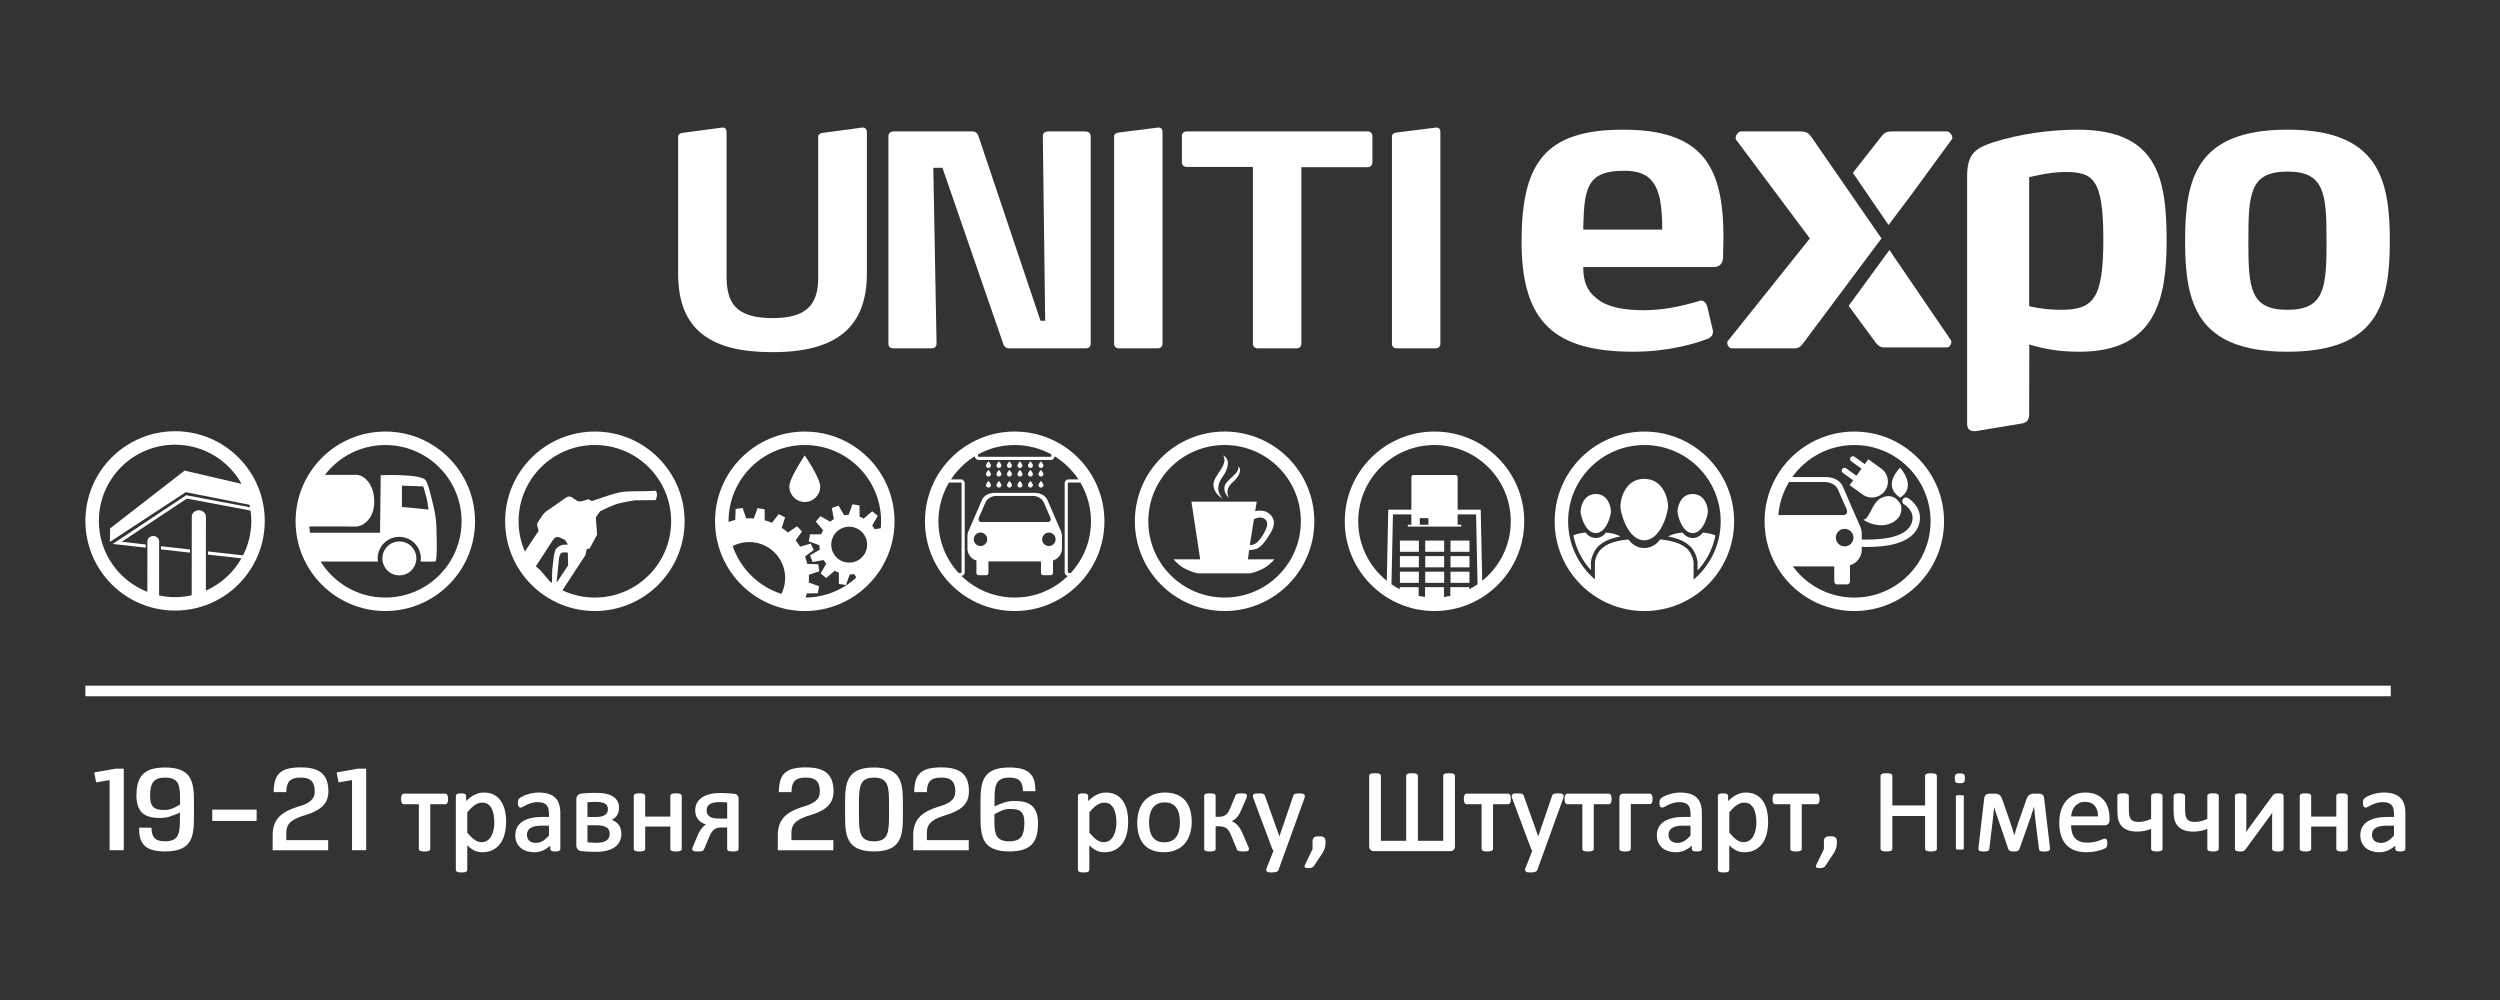 <?xml version="1.0" encoding="UTF-8"?>
<svg id="Logo_Kompakt" xmlns="http://www.w3.org/2000/svg" version="1.1" viewBox="0 0 354.331 141.732">
  <rect x="0" y="0" width="354.331" height="141.732" fill="#333333" stroke="none"/>
  <!-- Generator: Adobe Illustrator 30.0.0, SVG Export Plug-In . SVG Version: 2.1.1 Build 123)  -->
  <defs>
    <style>
      .st0 {
        fill: #fff;
      }
    </style>
  </defs>
  <rect class="st0" x="12.104" y="97.182" width="326.745" height="1.5"/>
  <g id="Alternative_Kraftstoffe">
    <g>
      <path class="st0" d="M269.473,71.883l-.027-.269c-1.072-2.13-2.881-.989-2.881-.989-1.321.715-1.521,2.872-2.457,3.037.768.608,3.317,1.504,4.9-.217.382-.415.52-1.0.465-1.561Z"/>
      <path class="st0" d="M269.325,70.526c2.446-1.571-.018-4.237-.018-4.237,0,0-2.67,2.514.018,4.237h0Z"/>
      <path class="st0" d="M263.994,70.087l-1.838-1.321.496-.69-1.46-1.05c-.179-.128-.22-.378-.091-.557s.379-.219.557-.091l1.46,1.05.719-1-1.46-1.05c-.179-.128-.22-.378-.091-.557s.379-.219.557-.091l1.46,1.05.495-.689,1.838,1.321c1.015.73,1.246,2.144.517,3.159-.73,1.015-2.145,1.246-3.16.516Z"/>
    </g>
    <path class="st0" d="M262.818,61.167c-7.025,0-12.72,5.694-12.72,12.719,0,7.025,5.695,12.719,12.72,12.719,7.021,0,12.716-5.693,12.716-12.719,0-7.025-5.695-12.719-12.716-12.719ZM261.764,72.708c-.099.18-.279.294-.491.294h-9.222c.139-1.706.675-3.295,1.513-4.685h4.742s1.691-.204,2.262,1.198c.573,1.401,1.147,2.607,1.147,2.607,0,0,.148.405.05.585ZM262.692,76.199c0,.686-.558,1.242-1.247,1.242-.69,0-1.249-.556-1.249-1.242,0-.687.559-1.245,1.249-1.245.689,0,1.247.557,1.247,1.245ZM262.818,84.698c-3.579,0-6.741-1.745-8.709-4.422h5.866v2.136c0,.23.188.417.418.417h1.392c.23,0,.416-.186.416-.417v-2.297c.276-.086.545-.208.772-.388.868-.692.898-1.645.898-1.645v-.562c.181.002.357.005.567.005,2.459,0,6.637-.264,7.548-3.199.59-1.898-.777-3.281-1.582-3.747-.251-.145-.57-.061-.716.188-.146.248-.063.569.187.715.066.039,1.596.963,1.108,2.534-.762,2.454-5.036,2.484-7.111,2.457v-.871s0-.491-.175-.865c-.173-.376-2.432-5.595-2.432-5.595,0,0-.375-1.528-2.546-1.528h-4.697c1.961-2.744,5.165-4.54,8.797-4.54,5.969,0,10.807,4.841,10.807,10.81,0,5.972-4.838,10.811-10.807,10.811Z"/>
  </g>
  <path id="Dienstleistungen" class="st0" d="M239.91,75.559h.003c1.486,0,2.149-2.489,2.149-3.055,0-.563-.352-2.466-2.135-2.488v-.001h-.03v.001c-1.784.021-2.135,1.925-2.135,2.488,0,.566.662,3.055,2.149,3.055ZM226.17,75.557h.003c1.486,0,2.149-2.489,2.149-3.055,0-.562-.352-2.465-2.135-2.488v-.001h-.03l-.001.001c-1.783.022-2.134,1.926-2.134,2.488,0,.566.662,3.055,2.149,3.055ZM242.437,75.658c-.502-.131-1.104-.175-1.104-.175,0,0-.46.771-1.42.771-.96,0-1.425-.771-1.425-.771,0,0-.601.044-1.103.175-.353.092-.667.208-.954.382.234.04.482.09.72.152.985.257,1.666.59,2.274,1.112.755.649,1.172,1.861,1.172,2.45v1.112c1.263-1.364,2.162-3.069,2.539-4.965-.217-.101-.447-.178-.7-.243ZM227.594,75.481s-.46.771-1.42.771c-.96,0-1.424-.771-1.424-.771,0,0-.602.044-1.104.175-.235.061-.452.133-.655.225.369,1.879,1.253,3.57,2.495,4.929v-1.056c0-.589.417-1.802,1.173-2.45.608-.522,1.287-.855,2.273-1.112.238-.062.487-.112.723-.153-.289-.174-.602-.29-.956-.383-.502-.131-1.103-.175-1.103-.175ZM233.065,67.867l-.001-.001h-.047v.001c-2.803.035-3.355,3.026-3.355,3.91,0,.889,1.041,4.799,3.377,4.799h.004c2.337,0,3.378-3.911,3.378-4.799,0-.884-.554-3.875-3.356-3.91ZM233.067,61.166c-7.025,0-12.72,5.696-12.72,12.72,0,7.027,5.695,12.72,12.72,12.72,7.022,0,12.717-5.693,12.717-12.72,0-7.023-5.694-12.72-12.717-12.72ZM240.037,82.148v-2.394c0-.48-.378-1.51-.977-2.025-.599-.515-1.262-.789-2.049-.995-.788-.206-1.734-.274-1.734-.274,0,0-.724,1.211-2.232,1.211-1.508,0-2.238-1.211-2.238-1.211,0,0-.945.068-1.734.274-.788.206-1.451.48-2.05.995-.599.515-.977,1.545-.977,2.025v2.353c-2.32-1.983-3.792-4.929-3.792-8.221,0-5.969,4.839-10.81,10.813-10.81,5.97,0,10.809,4.841,10.809,10.81,0,3.314-1.492,6.279-3.839,8.262Z"/>
  <path id="Payment" class="st0" d="M202.001,78.212h2.683v-1.592h-2.683v1.592ZM205.586,78.212h2.683v-1.592h-2.683v1.592ZM198.415,78.212h2.685v-1.592h-2.685v1.592ZM202.001,80.411h2.683v-1.59h-2.683v1.59ZM205.586,80.411h2.683v-1.59h-2.683v1.59ZM198.415,80.411h2.685v-1.59h-2.685v1.59ZM202.001,82.61h2.683v-1.589h-2.683v1.589ZM205.586,82.61h2.683v-1.589h-2.683v1.589ZM198.415,82.61h2.685v-1.589h-2.685v1.589ZM203.315,61.165c-7.024,0-12.719,5.696-12.719,12.72,0,7.022,5.694,12.719,12.719,12.719,7.023,0,12.718-5.697,12.718-12.719,0-7.024-5.694-12.72-12.718-12.72ZM208.242,83.507v-.287h-2.684v1.24c-.296.062-.597.115-.902.153v-1.393h-2.683v1.393c-.305-.038-.605-.091-.902-.153v-1.24h-2.683v.287c-.407-.208-.798-.44-1.171-.695l.207-9.903h2.613v1.462h-.505v.269h7.566v-.269h-.504v-1.462h2.614l.206,9.903c-.374.254-.765.487-1.171.695ZM201.229,74.371v-.874c0-.032.027-.058.06-.058h1.104c.034,0,.059.026.059.058v.874h-1.223ZM210.077,82.318l-.211-10.083h-3.272v-4.593c0-.176-.144-.318-.319-.318h-5.919c-.176,0-.319.142-.319.318v4.593h-3.273l-.21,10.083c-2.469-1.981-4.05-5.02-4.05-8.432,0-5.971,4.84-10.812,10.811-10.812,5.97,0,10.81,4.84,10.81,10.812,0,3.412-1.582,6.452-4.048,8.432Z"/>
  <path id="Convenience" class="st0" d="M173.567,61.164c-7.025,0-12.72,5.694-12.72,12.719,0,7.025,5.695,12.719,12.72,12.719,7.021,0,12.716-5.693,12.716-12.719,0-7.025-5.695-12.719-12.716-12.719ZM173.567,84.694c-5.974,0-10.812-4.839-10.812-10.811,0-5.969,4.839-10.81,10.812-10.81,5.969,0,10.807,4.841,10.807,10.81,0,5.972-4.838,10.811-10.807,10.811ZM177.038,77.98s.745-.066,1.084-.205c.438-.183.988-.622,1.955-2.237.96-1.614.275-2.442-.398-2.887-.676-.454-1.786-.209-1.786-.209l.229-1.338h-9.26l1.243,8.176h-3.764s.555.713,1.415,1.216c.86.497,1.925.761,1.925.761h7.591s1.065-.265,1.928-.761c.857-.503,1.415-1.216,1.415-1.216h-3.739l.162-1.301ZM177.726,73.582s.482-.279.99-.223c.51.057,1.219.48.736,1.583-.482,1.104-1.131,1.871-1.499,2.096-.368.227-.812.216-.812.216l.586-3.672ZM173.288,70.664s-1.369-1.226-.037-3.039c.898-1.229,1.136-2.57.107-3.079.835,1.371-1.373,2.805-1.373,4.125,0,1.321,1.304,1.993,1.304,1.993ZM173.565,68.914c-.226.98.645,1.672.645,1.672,0,0-.803-1.107.52-2.255.892-.779,1.329-1.743.791-2.228.178,1.076-1.726,1.832-1.956,2.811Z"/>
  <path id="Carwash" class="st0" d="M140.094,66.327c.194,0,.352-.158.352-.352,0-.195-.352-.603-.352-.603,0,0-.353.407-.353.603,0,.194.159.352.353.352ZM141.581,66.327c.194,0,.352-.158.352-.352,0-.195-.352-.603-.352-.603,0,0-.353.407-.353.603,0,.194.158.352.353.352ZM143.07,66.327c.194,0,.352-.158.352-.352,0-.195-.352-.603-.352-.603,0,0-.352.407-.352.603,0,.194.157.352.352.352ZM144.557,66.327c.195,0,.353-.158.353-.352,0-.195-.353-.603-.353-.603,0,0-.352.407-.352.603,0,.194.157.352.352.352ZM146.045,66.327c.195,0,.353-.158.353-.352,0-.195-.353-.603-.353-.603,0,0-.352.407-.352.603,0,.194.158.352.352.352ZM147.533,66.327c.195,0,.353-.158.353-.352,0-.195-.353-.603-.353-.603,0,0-.352.407-.352.603,0,.194.158.352.352.352ZM140.094,67.543c.194,0,.352-.158.352-.352,0-.194-.352-.602-.352-.602,0,0-.353.407-.353.602,0,.195.159.352.353.352ZM141.581,67.543c.194,0,.352-.158.352-.352,0-.194-.352-.602-.352-.602,0,0-.353.407-.353.602,0,.195.158.352.353.352ZM143.07,67.543c.194,0,.352-.158.352-.352,0-.194-.352-.602-.352-.602,0,0-.352.407-.352.602,0,.195.157.352.352.352ZM144.557,67.543c.195,0,.353-.158.353-.352,0-.194-.353-.602-.353-.602,0,0-.352.407-.352.602,0,.195.157.352.352.352ZM146.045,67.543c.195,0,.353-.158.353-.352,0-.194-.353-.602-.353-.602,0,0-.352.407-.352.602,0,.195.158.352.352.352ZM147.533,67.543c.195,0,.353-.158.353-.352,0-.194-.353-.602-.353-.602,0,0-.352.407-.352.602,0,.195.158.352.352.352ZM140.094,69.105c.194,0,.352-.158.352-.352,0-.195-.352-.601-.352-.601,0,0-.353.406-.353.601,0,.194.159.352.353.352ZM141.581,69.105c.194,0,.352-.158.352-.352,0-.195-.352-.601-.352-.601,0,0-.353.406-.353.601,0,.194.158.352.353.352ZM143.07,69.105c.194,0,.352-.158.352-.352,0-.195-.352-.601-.352-.601,0,0-.352.406-.352.601,0,.194.157.352.352.352ZM144.557,69.105c.195,0,.353-.158.353-.352,0-.195-.353-.601-.353-.601,0,0-.352.406-.352.601,0,.194.157.352.352.352ZM146.045,69.105c.195,0,.353-.158.353-.352,0-.195-.353-.601-.353-.601,0,0-.352.406-.352.601,0,.194.158.352.352.352ZM147.533,69.105c.195,0,.353-.158.353-.352,0-.195-.353-.601-.353-.601,0,0-.352.406-.352.601,0,.194.158.352.352.352ZM148.521,71.025s-.287-1.172-1.945-1.172h-5.525c-1.657,0-1.945,1.172-1.945,1.172,0,0-1.726,4.004-1.858,4.292-.134.287-.132.664-.132.664v1.902s.021.731.684,1.262c.174.138.38.232.59.297v1.762c0,.177.143.32.32.32h1.063c.176,0,.318-.143.318-.32v-1.639h7.447v1.639c0,.177.144.32.32.32h1.064c.176,0,.318-.143.318-.32v-1.762c.21-.066.416-.159.59-.297.663-.531.686-1.262.686-1.262v-1.902s0-.376-.134-.664c-.132-.288-1.858-4.292-1.858-4.292ZM138.968,77.39c-.526,0-.953-.426-.953-.953,0-.527.427-.955.953-.955.527,0,.954.427.954.955,0,.526-.427.953-.954.953ZM143.81,73.985h-4.718c-.164,0-.3-.088-.375-.226-.075-.138.036-.449.036-.449,0,0,.438-.925.875-2.0.437-1.076,1.612-1.024,1.612-1.024h5.135s1.175-.051,1.611,1.024c.438,1.075.876,2.0.876,2,0,0,.113.311.038.449-.075.138-.213.226-.376.226h-4.717ZM148.66,77.39c-.527,0-.954-.426-.954-.953,0-.527.427-.955.954-.955.526,0,.953.427.953.955,0,.526-.426.953-.953.953ZM143.815,61.164c-7.025,0-12.72,5.694-12.72,12.719s5.694,12.719,12.72,12.719c7.022,0,12.717-5.694,12.717-12.719s-5.694-12.719-12.717-12.719ZM138.612,64.405c1.544-.848,3.316-1.332,5.203-1.332,1.886,0,3.658.484,5.201,1.334v.245c0,.053-.043.095-.094.095h-10.217c-.051,0-.093-.043-.093-.095v-.247ZM136.283,81.106c0,.052-.043.095-.095.095h-.329c-1.772-1.926-2.855-4.496-2.855-7.318,0-2.005.547-3.88,1.498-5.489h1.687c.052,0,.095.043.095.095v12.616ZM143.815,84.692c-2.928,0-5.581-1.164-7.529-3.052.254-.048.446-.269.446-.534v-12.616c0-.3-.245-.543-.544-.543h-1.406c.873-1.327,2.029-2.449,3.383-3.281.006.294.247.531.541.531h10.217c.295,0,.535-.237.542-.53,1.354.831,2.511,1.953,3.383,3.28h-1.406c-.299,0-.542.243-.542.543v12.616c0,.265.191.486.443.534-1.946,1.888-4.6,3.052-7.525,3.052ZM151.77,81.201h-.33c-.052,0-.095-.043-.095-.095v-12.616c0-.053.043-.095.095-.095h1.688c.949,1.609,1.498,3.484,1.498,5.489,0,2.822-1.085,5.392-2.855,7.318Z"/>
  <path id="Schmierstoffe" class="st0" d="M111.873,68.959c0,1.21.98,2.19,2.189,2.19,1.21,0,2.193-.98,2.193-2.19,0-1.209-2.193-4.407-2.193-4.407,0,0-2.189,3.199-2.189,4.407ZM114.063,61.166c-7.024,0-12.719,5.692-12.719,12.718,0,.359.02.716.048,1.068v.002c.014.158.03.32.05.477.001.005.001.013.001.018.06.479.145.949.254,1.41,0,.002.001.004.001.004.035.147.074.295.114.439.004.018.01.037.016.052,1.135,4.01,4.186,7.213,8.104,8.558.02.009.041.015.064.021.435.148.878.271,1.331.371.001.001.004.001.008.001.139.031.281.058.423.085.032.004.064.01.095.016.719.126,1.456.198,2.21.198.17,0,.341-.006.509-.014.139-.006.279-.015.418-.024h.003c3.898-.281,7.307-2.32,9.443-5.327.002,0,.004-.003.004-.003.098-.137.193-.276.284-.418.008-.011.015-.023.021-.034.091-.139.177-.278.263-.42,1.125-1.898,1.776-4.114,1.776-6.48,0-7.026-5.697-12.718-12.72-12.718ZM111.208,82.766c-.086.503-.245.975-.461,1.409-3.233-1.043-5.801-3.566-6.905-6.771.95-.498,2.067-.7,3.208-.506,2.77.473,4.629,3.1,4.159,5.868ZM122.865,77.623c-.234,1.385-1.55,2.317-2.935,2.081-1.385-.234-2.316-1.55-2.08-2.935.235-1.385,1.551-2.315,2.935-2.081,1.385.236,2.317,1.55,2.08,2.935ZM124.827,74.863l-.848.155c-.109-.182-.231-.354-.366-.519l.788-1.385-.781-.646-1.214,1.032c-.183-.104-.376-.194-.575-.267l-.01-1.593-1.001-.169-.537,1.499c-.215.003-.424.025-.632.06l-.803-1.375-.954.352.287,1.568c-.183.108-.355.232-.518.365l-1.383-.787-.649.78,1.031,1.216c-.102.185-.192.376-.266.575l-1.594.011-.169.999,1.499.537c.004.214.026.424.061.633l-1.376.803.352.953,1.568-.287c.11.183.232.355.367.52l-.787,1.385.78.646,1.214-1.031c.185.102.377.193.577.267l.009,1.591,1.0.172.537-1.5c.214-.004.424-.025.632-.06l.293.5c-1.896,1.733-4.412,2.799-7.176,2.829.068-.195.131-.394.186-.598l1.553-.007.17-1.001-1.462-.524c.028-.37.031-.737.013-1.099l1.473-.487-.145-1.006-1.551-.045c-.087-.358-.196-.709-.328-1.05l1.249-.92-.449-.91-1.492.438c-.192-.313-.405-.613-.634-.897l.905-1.264-.709-.726-1.283.875c-.278-.237-.571-.457-.882-.658l.472-1.479-.899-.47-.95,1.227c-.334-.136-.684-.256-1.041-.35l-.008-1.553-1.001-.172-.522,1.463c-.371-.028-.738-.033-1.1-.013l-.489-1.475-1.002.146-.047,1.551c-.324.078-.639.177-.95.292,0-.031-.003-.064-.003-.096,0-5.97,4.84-10.811,10.811-10.811,5.971,0,10.811,4.841,10.811,10.811,0,.329-.018.657-.047.979Z"/>
  <path id="Mineraloelunternehmen" class="st0" d="M84.312,61.164c-7.024,0-12.718,5.694-12.718,12.719,0,2.223.571,4.313,1.574,6.132h.001c.101.183.207.364.317.544.004.006.008.01.012.019.108.172.22.345.336.511.002.003.003.006.005.008.238.344.492.678.762.997h0c2.334,2.755,5.817,4.507,9.711,4.507,7.023,0,12.719-5.693,12.719-12.719,0-7.025-5.696-12.719-12.719-12.719ZM78.895,82.45l.334-3.306s.064-.576.33-.757c.265-.183.923-.054.923-.054l.038,1.805-1.565,2.351-.061-.039ZM79.834,77.215c-.293.019-.746.221-1.036.598-.29.378-.35,1.661-.464,2.341-.114.678-.094,2.45-.094,2.45,0,0-.181-.062-.369-.275-.186-.21-.987-1.158-1.236-1.439-.248-.283-.692-.615-.692-.615,0,0,2.249-3.483,2.468-3.811.218-.331.554-.426.83-.32.277.107.851.393.851.393l.403.645s-.368.014-.66.032ZM84.312,84.694c-1.646,0-3.205-.368-4.601-1.027l3.268-4.993.177-.844.411-.083,1.059-1.965-.181-2.456.602-.862s1.187-.588,2.106-.938c.922-.349,2.847-.619,2.847-.619l2.918-.028s.19-.368.201-.715c.013-.351-.15-.609-.15-.609l-1.619.066s-1.993-.023-2.939.076c-.945.101-2.164.527-2.164.527l-2.373.8s-.16-.093-.312-.194c-.152-.101-.374-.017-.374-.017,0,0-.4.147-.746.233-.346.087-.644-.067-.644-.067,0,0-.298-.196-.731-.486-.432-.287-.821.023-.821.023,0,0-2.49,1.734-2.791,1.939-.3.202-.617.65-.617.65,0,0-.481.726-.625.942-.143.216-.067.486-.067.486l.199.7-1.956,2.942c-.571-1.317-.889-2.767-.889-4.294,0-5.969,4.84-10.81,10.811-10.81,5.97,0,10.811,4.841,10.811,10.81,0,5.972-4.841,10.811-10.811,10.811Z"/>
  <path id="Logistik" class="st0" d="M56.602,76.738c-1.327,0-2.405,1.076-2.405,2.405,0,1.328,1.078,2.405,2.405,2.405,1.329,0,2.405-1.077,2.405-2.405,0-1.329-1.076-2.405-2.405-2.405ZM54.614,61.164c-7.025,0-12.72,5.694-12.72,12.719,0,7.025,5.695,12.719,12.72,12.719,7.021,0,12.716-5.693,12.716-12.719,0-7.025-5.695-12.719-12.716-12.719ZM54.614,84.694c-3.876,0-7.264-2.043-9.169-5.107l8.126-.004c-.021-.144-.045-.289-.045-.439,0-1.684,1.374-3.054,3.062-3.054s3.062,1.371,3.062,3.054c0,.154-.023.301-.045.449.736.012,1.836.022,2.08-.012.371-.052.159-4.765.159-5.003,0-.237-.079-1.35-.239-2.064-.159-.714-.814-3.799-1.275-4.447-.676-.954-6.369-.716-6.369-.716l-.098,8.153h-9.922c-.044-.292-.083-.587-.103-.886h1.357s5.125.005,5.321.005c.735,0,2.528-.918,2.528-3.516,0-2.598-1.561-3.803-2.483-3.803h-4.513c1.976-2.568,5.072-4.23,8.565-4.23,5.969,0,10.807,4.841,10.807,10.81,0,5.972-4.838,10.811-10.807,10.811ZM56.967,71.85v-3.017l3.019.106s.263.774.447,1.535c.194.803.296,1.747.296,1.747l-3.762-.371Z"/>
  <path id="Tanktechnik" class="st0" d="M22.815,77.865l4.119.462.001-.451-4.12-.463v.452ZM24.816,61.118c-7.02,0-12.712,5.691-12.712,12.711,0,7.021,5.693,12.71,12.712,12.71,7.018,0,12.708-5.689,12.708-12.71,0-7.02-5.691-12.711-12.708-12.711ZM34.224,79.137c-1.141,2.016-2.912,3.628-5.044,4.572l.008-10.43v-.096l-.005-.002c-.041-.479-.47-.859-.998-.861-.558,0-1.009.417-1.009.931,0,.022.005.044.007.067l-.013,11.052c-.758.169-1.543.265-2.352.265-.778,0-1.536-.086-2.268-.243l.003-7.703c-.034-.401-.388-.72-.827-.72-.462-.002-.836.347-.836.781,0,.009-.002,3.423-.005,7.136-4.021-1.574-6.873-5.479-6.873-10.057,0-5.963,4.836-10.802,10.805-10.802,4.057,0,7.58,2.244,9.424,5.553l-8.07-1.883-10.559,8.185-.044,1.931,10.762-7.059,9.026,1.786c.026.119.059.235.081.355l-8.958-1.689-.09-.017-10.415,6.908,4.668.522c0-.171 0-.318 0-.452l-3.391-.379,9.235-6.125,9.023,1.701c.065.481.111.967.111,1.466,0,1.759-.426,3.415-1.172,4.882l-4.97-.556v.451l4.748.531Z"/>
  <g id="UNITI">
    <path class="st0" d="M109.47,49.912c-8.655,0-13.357-3.079-13.357-11.11v-19.39c0-.375.249-.542.624-.583l5.617-.749h.083c.375,0,.541.291.541.583v20.473c0,3.744,1.249,5.95,6.533,5.95,4.826,0,6.449-1.914,6.449-5.7v-19.973c0-.375.291-.542.665-.583l5.576-.749h.125c.333,0,.541.291.541.583v20.056c0,7.656-4.286,11.193-13.399,11.193Z"/>
    <path class="st0" d="M153.878,49.371h-10.902c-.375,0-.707-.292-.791-.665l-8.613-24.925h-1.29l.458,24.965c0,.375-.291.625-.666.625h-5.492c-.374,0-.666-.25-.666-.625v-29.501c0-.332.334-.624.708-.624h11.193c.416,0,.707.249.832.582l8.821,26.257h.666l-.334-26.132c0-.582.416-.706.916-.706h4.91c.541,0,.957.124.957.748v29.376c0,.375-.291.625-.707.625Z"/>
    <path class="st0" d="M164.102,49.371h-5.534c-.375,0-.666-.25-.666-.625v-29.376c0-.333.249-.541.624-.582l5.618-.708h.083c.374,0,.541.291.541.583v30.084c0,.375-.292.625-.666.625Z"/>
    <path class="st0" d="M193.849,23.698h-9.404v25.048c0,.375-.291.625-.666.625h-5.534c-.375,0-.666-.25-.666-.625v-25.09h-9.404c-.375,0-.665-.251-.665-.624v-3.788c0-.332.291-.624.665-.624h25.673c.374,0,.666.291.666.624v3.788c0,.373-.292.665-.666.665Z"/>
    <path class="st0" d="M203.483,49.371h-5.535c-.374,0-.665-.25-.665-.625v-29.376c0-.333.249-.541.624-.582l5.618-.708h.083c.375,0,.541.291.541.583v30.084c0,.375-.291.625-.665.625Z"/>
  </g>
  <g id="expo">
    <path id="o" class="st0" d="M324.207,49.851c-12.909,0-14.508-6.911-14.508-15.707,0-8.854,1.6-15.766,14.508-15.766,12.852,0,14.508,6.912,14.508,15.766,0,8.796-1.657,15.707-14.508,15.707ZM324.207,24.319c-5.313,0-5.541,3.084-5.541,9.825,0,6.682.228,9.767,5.541,9.767,5.256,0,5.541-3.084,5.541-9.767,0-6.741-.285-9.825-5.541-9.825Z"/>
    <path id="p" class="st0" d="M294.741,49.851c-3.027,0-5.012-.4-7.125-1.028l-.016,9.824c0,.799-.285,1.257-1.027,1.371l-6.512,1.085h-.285c-.572,0-.971-.285-.971-1.028V24.948c0-3.256,1.314-3.999,3.77-4.798,3.598-1.143,7.996-1.771,11.881-1.771,11.31,0,12.624,6.797,12.624,15.766,0,8.282-1.599,15.707-12.338,15.707ZM292.627,24.376c-2.227,0-5.027.743-5.027.743v18.278s1.999.514,4.456.514c4.626,0,6.055-1.484,6.055-9.996,0-8.739-1.542-9.539-5.484-9.539Z"/>
    <g id="x">
      <path class="st0" d="M266.665,33.791l-9.954-14.408c-.523-.762-1.046-.762-2.026-.762h-7.908c-.326,0-.784.469-.784.937,0,.117.065.293.195.41l10.326,13.822-11.569,14.468c-.131.058-.131.234-.131.351,0,.352.262.762.654.762h8.954c.457,0,.849-.293,1.046-.586l11.195-14.994Z"/>
      <path class="st0" d="M267.672,31.891l3.186-4.24,5.845-7.997c.003-.032.016-.06.016-.095,0-.468-.46-.937-.785-.937h-7.335c-1.046,0-1.412-.001-2.026.82l-3.963,5.058,5.062,7.391h0Z"/>
      <path class="st0" d="M276.526,48.247c-.019-.048-.04-.097-.09-.12l-.086-.137-8.558-12.555-5.781,7.91,3.905,5.308c.261.294.587.586,1.044.586h8.953c.392,0,.654-.41.654-.762,0-.058-.001-.129-.017-.194l-.024-.037h0Z"/>
    </g>
    <path id="e" class="st0" d="M244.215,36.371c0,.743-.285,1.485-1.37,1.485h-18.45c0,2.398.8,3.77,2.456,4.855,1.428.857,3.37,1.256,6.168,1.256,3.485,0,6.397-.914,7.884-1.314.056-.057.114-.057.17-.057.4,0,.742.285.914.914l.742,3.142c.057.171.057.286.057.343,0,.514-.286.799-.629.971-1.828.743-5.768,1.885-10.624,1.885-11.137,0-15.878-4.113-15.878-15.593,0-11.138,3.313-15.88,14.394-15.88,5.654,0,9.196,1.314,11.366,3.885,2.114,2.57,2.856,6.34,2.856,11.366,0,.686-.058,1.942-.058,2.742ZM235.59,32.201c0-1.542-.114-2.799-.342-4.055-.685-2.97-2.228-3.941-5.084-3.941-3.599,0-4.913,1.142-5.427,3.713-.285,1.428-.285,2.913-.342,4.627h11.195v-.343Z"/>
  </g>
  <path class="st0" d="M15.537,120.504v-9.949l-1.911.337-.269-1.417,2.997-.528h1.189v11.557h-2.006Z"/>
  <path class="st0" d="M25.502,115.159c-.905.431-1.799.774-2.709.774-1.745,0-3.46-.323-3.46-3.229.045-2.288.689-3.926,4.07-3.926,3.9,0,4.088,2.179,4.088,5.023,0,.303-.002.613-.002.929s.002.626.002.929c0,2.843-.188,5.017-4.088,5.017-3.016,0-3.696-1.237-3.696-3.365h1.761c.035,1.247.424,1.931,1.927,1.931,2.084,0,2.107-1.329,2.108-3.325v-.759ZM21.271,112.751c0,1.784.707,2.049,2.112,2.049.752,0,1.414-.345,2.142-.765.001-.47.002-.835-.008-1.335-.044-1.525-.294-2.488-2.123-2.488-1.828,0-2.08,1.017-2.123,2.539Z"/>
  <path class="st0" d="M30.086,116.355v-1.607h6.284v1.607h-6.284Z"/>
  <path class="st0" d="M38.787,112.275c.025-2.348.762-3.508,3.756-3.508,3.056-.045,4,1.265,4,3.406,0,1.905-1.315,2.756-3.279,3.359-1.605.482-2.687,1.028-2.687,2.449v1.095h5.938v1.43h-7.871v-2.172c0-2.489,1.627-3.346,3.437-3.955,1.684-.465,2.526-1.01,2.526-2.208,0-1.278-.507-1.966-1.988-1.966-1.575,0-2.018.667-2.041,2.069h-1.792Z"/>
  <path class="st0" d="M49.894,120.504v-9.949l-1.911.337-.269-1.417,2.997-.528h1.189v11.557h-2.006Z"/>
  <path class="st0" d="M63.482,112.944c-.015-.089-.036-.165-.062-.226-.031-.076-.076-.133-.13-.17-.057-.04-.122-.061-.192-.061h-5.852c-.073,0-.137.021-.19.062-.05.037-.093.092-.125.162-.03.062-.053.136-.069.228-.015.084-.022.181-.022.287,0,.119.007.219.022.309.016.091.037.164.063.223.032.072.076.127.129.164.057.04.122.061.193.061h2.116v6.316c0,.068.017.129.048.178.033.054.087.096.166.128.063.027.143.046.244.059.093.012.207.018.348.018.146,0,.263-.006.356-.018.102-.013.181-.032.242-.06.071-.031.125-.072.159-.12.038-.052.057-.114.057-.185v-6.316h2.116c.078,0,.146-.021.199-.062.049-.037.092-.089.124-.156.031-.061.053-.136.066-.229.012-.084.018-.182.018-.3,0-.107-.008-.206-.023-.291Z"/>
  <path class="st0" d="M71.562,114.88c-.114-.497-.297-.939-.544-1.315-.251-.381-.581-.685-.978-.904-.398-.22-.885-.331-1.447-.331-.257,0-.506.031-.742.091-.234.062-.464.152-.682.269-.218.116-.438.264-.656.441-.145.118-.296.252-.452.402v-.704c0-.074-.017-.137-.048-.187-.033-.052-.086-.094-.159-.126-.062-.028-.138-.046-.222-.055-.154-.019-.432-.018-.596-0-.088.009-.166.028-.229.056-.075.033-.129.078-.159.133-.027.05-.04.109-.04.18v10.434c0,.066.015.126.046.18.034.057.09.103.168.135.063.026.143.046.244.059.093.012.207.018.348.018.146,0,.263-.006.356-.018.102-.013.181-.032.242-.06.072-.032.126-.075.162-.128.036-.054.054-.116.054-.185v-3.445c.125.114.245.219.361.313.182.148.369.272.556.371.188.098.383.171.582.218.196.046.412.07.643.07.537,0,1.022-.104,1.441-.307.421-.205.778-.5,1.062-.875.282-.372.499-.832.644-1.367.143-.529.216-1.132.216-1.792,0-.55-.057-1.078-.169-1.567ZM70.061,116.605c0,.338-.036.679-.105,1.012-.07.329-.18.63-.326.895-.143.258-.332.467-.562.621-.225.151-.501.228-.819.228-.345,0-.68-.115-.996-.342-.322-.231-.667-.566-1.025-.998v-2.883c.205-.253.4-.468.58-.638.188-.179.37-.325.541-.433.167-.107.334-.186.495-.235.16-.049.325-.074.49-.074.329,0,.605.076.822.227.222.154.4.362.532.619.136.265.233.572.288.913.058.349.086.715.086,1.088Z"/>
  <path class="st0" d="M79.254,114.012c-.11-.366-.291-.679-.537-.928-.246-.249-.57-.439-.963-.566-.388-.125-.861-.188-1.408-.188-.294,0-.589.027-.878.081-.287.053-.555.122-.797.204-.244.083-.463.175-.649.274-.193.103-.329.191-.415.273-.092.089-.151.187-.175.289-.022.091-.033.208-.033.357,0,.09.006.173.018.248.014.083.036.153.069.212.036.062.077.109.127.142.127.085.275.081.552-.084.131-.077.293-.162.496-.26.195-.093.426-.18.688-.259.255-.076.549-.115.873-.115.301,0,.555.036.756.105.195.067.355.167.476.299.121.131.211.299.266.5.058.209.087.455.087.73v.456h-.904c-.586,0-1.124.053-1.596.156-.477.105-.887.266-1.219.478-.337.215-.6.49-.781.817-.181.328-.273.717-.273,1.156,0,.375.066.716.197,1.014.132.298.319.553.556.757.235.204.524.362.857.469.329.106.701.16,1.105.16.465,0,.913-.102,1.329-.303.327-.158.633-.368.912-.625v.447c0,.129.055.204.102.244.056.048.136.082.244.103.095.019.215.027.369.027.16,0,.279-.009.367-.028.096-.021.171-.052.231-.097.053-.04.117-.115.117-.25v-5.039c0-.474-.055-.897-.163-1.256ZM76.761,117.02h1.045v1.413c-.316.347-.621.609-.906.779-.286.17-.601.256-.936.256-.408,0-.727-.104-.948-.311-.222-.207-.33-.479-.33-.834,0-.206.039-.39.115-.547.076-.153.198-.288.361-.4.169-.115.387-.204.646-.264.267-.062.586-.092.952-.092Z"/>
  <path class="st0" d="M87.623,116.815c-.226-.271-.537-.475-.929-.61.287-.135.517-.318.688-.546.24-.319.361-.708.361-1.154,0-.34-.067-.646-.2-.911-.133-.268-.342-.497-.62-.68-.272-.179-.616-.316-1.021-.408-.401-.09-.879-.136-1.422-.136-.189,0-.376.003-.56.008-.183.005-.361.013-.534.021-.172.009-.34.019-.504.03-.166.011-.321.025-.465.042-.242.025-.428.113-.551.26-.122.144-.183.347-.183.604v6.433c0,.263.063.468.189.609.125.142.316.23.57.262.156.017.314.03.474.042.158.011.318.021.48.03.162.008.329.014.502.017.172.002.35.004.533.004.59,0,1.114-.056,1.557-.166.449-.11.832-.276,1.138-.492.31-.22.546-.496.704-.82.157-.322.237-.694.237-1.104,0-.531-.149-.98-.444-1.333ZM85.765,115.494c-.278.197-.693.297-1.235.297h-1.27v-2.086c.125-.012.268-.023.431-.034.209-.014.447-.021.706-.021.334,0,.619.024.85.072.224.046.408.116.547.206.133.087.226.19.283.313.058.127.088.274.088.438,0,.358-.131.625-.4.815ZM84.497,119.451c-.098,0-.206-.003-.322-.008-.118-.005-.236-.012-.355-.021l-.347-.024c-.073-.006-.144-.013-.212-.021v-2.415h1.211c.349,0,.654.027.908.081.247.051.45.129.605.231.15.099.256.218.324.367.07.151.105.331.105.533,0,.197-.036.377-.105.535-.068.153-.179.286-.329.393-.155.112-.354.199-.592.258-.243.061-.542.092-.891.092Z"/>
  <path class="st0" d="M96.568,112.643c-.034-.048-.086-.089-.153-.122-.064-.033-.147-.054-.252-.063-.186-.018-.519-.017-.696,0-.105.009-.188.03-.251.062-.068.034-.12.075-.154.122-.038.052-.057.114-.057.185v2.913h-3.56v-2.913c0-.071-.019-.133-.057-.185-.034-.048-.086-.089-.153-.122-.064-.033-.147-.054-.252-.063-.179-.017-.511-.018-.696,0-.105.009-.188.029-.253.061-.075.035-.128.077-.162.13-.032.05-.048.11-.048.178v7.471c0,.068.016.128.048.179.034.054.088.095.166.127.063.026.143.046.244.059.19.024.521.023.704,0,.102-.013.181-.032.242-.06.071-.031.125-.072.159-.12.038-.052.057-.114.057-.185v-3.154h3.56v3.154c0,.071.019.133.057.185.035.049.088.089.159.121.061.027.141.047.242.06.093.012.209.018.356.018.141,0,.254-.006.348-.018.102-.013.181-.032.242-.06.071-.031.125-.072.159-.12.038-.052.057-.114.057-.185v-7.471c0-.071-.019-.133-.057-.185Z"/>
  <path class="st0" d="M104.533,112.734c-.104-.132-.259-.209-.461-.229l-.453-.038c-.176-.014-.356-.026-.542-.038-.187-.011-.368-.02-.543-.025-.176-.005-.331-.008-.465-.008-.557,0-1.057.056-1.488.166-.436.111-.81.273-1.111.483-.306.212-.541.476-.7.784-.158.308-.238.655-.238,1.033,0,.573.172,1.042.512,1.395.266.275.607.476,1.017.599-.188.117-.362.265-.519.443-.234.265-.434.584-.594.951l-.597,1.402c-.096.22-.159.374-.189.46-.036.101-.053.174-.053.229,0,.075.025.143.075.197.044.048.106.083.186.103.062.015.136.026.225.032.197.014.487.011.658-.004.11-.009.201-.028.274-.058.086-.033.153-.082.201-.146.04-.054.075-.12.106-.201l.607-1.465c.108-.285.222-.528.339-.722.114-.189.244-.347.386-.468.137-.118.295-.203.468-.253.179-.052.437-.078.766-.078h.664v3.021c0,.066.015.126.046.18.035.059.093.104.172.132.061.023.14.04.24.053.093.012.207.018.348.018.152,0,.271-.006.364-.018.101-.013.178-.03.236-.053.078-.029.134-.074.167-.132.031-.053.046-.113.046-.18v-7.097c0-.183-.051-.34-.151-.468ZM100.153,114.878c0-.177.029-.34.087-.485.055-.139.15-.262.284-.366.137-.108.326-.192.56-.252.24-.061.547-.091.911-.091.176,0,.368.004.576.012.171.007.337.02.495.039v2.289h-1.004c-.416,0-.741-.028-.967-.084-.221-.054-.404-.131-.542-.229-.134-.095-.234-.212-.299-.35-.066-.139-.1-.301-.1-.481Z"/>
  <path class="st0" d="M110.383,112.275c.025-2.348.762-3.508,3.756-3.508,3.056-.045,4,1.265,4,3.406,0,1.905-1.315,2.756-3.279,3.359-1.605.482-2.687,1.028-2.687,2.449v1.095h5.938v1.43h-7.871v-2.172c0-2.489,1.627-3.346,3.437-3.955,1.684-.465,2.526-1.01,2.526-2.208,0-1.278-.507-1.966-1.988-1.966-1.575,0-2.018.667-2.041,2.069h-1.792Z"/>
  <path class="st0" d="M127.971,113.854c0,.285-.002.576-.002.871,0,.292.002.58.002.863,0,2.803-.18,5.088-4.098,5.088-3.917,0-4.098-2.285-4.098-5.087,0-.283.002-.572.002-.864,0-.295-.002-.586-.002-.871,0-2.822.18-5.075,4.098-5.075,3.918,0,4.098,2.253,4.098,5.075ZM121.742,113.987c0,.236.001.482.001.738,0,.257-.001.503-.001.738,0,2.473.089,3.779,2.131,3.779,2.043,0,2.131-1.307,2.131-3.78,0-.235-0-.481-0-.737,0-.256 0-.502 0-.737,0-2.472-.088-3.775-2.131-3.775-2.042,0-2.131,1.303-2.131,3.774Z"/>
  <path class="st0" d="M129.576,112.275c.025-2.348.762-3.508,3.756-3.508,3.056-.045,4,1.265,4,3.406,0,1.905-1.315,2.756-3.279,3.359-1.605.482-2.687,1.028-2.687,2.449v1.095h5.938v1.43h-7.871v-2.172c0-2.489,1.627-3.346,3.437-3.955,1.684-.465,2.526-1.01,2.526-2.208,0-1.278-.507-1.966-1.988-1.966-1.575,0-2.018.667-2.041,2.069h-1.792Z"/>
  <path class="st0" d="M140.957,114.296c.905-.431,1.799-.775,2.709-.775,1.745,0,3.46.323,3.46,3.229-.045,2.288-.688,3.925-4.07,3.925-3.9,0-4.088-2.179-4.088-5.022,0-.303.002-.613.002-.929,0-.316-.002-.626-.002-.929,0-2.843.188-5.018,4.088-5.018,3.016,0,3.697,1.237,3.697,3.365h-1.761c-.035-1.247-.424-1.931-1.927-1.931-2.084,0-2.108,1.329-2.108,3.325v.759ZM140.934,115.42c-0.0.47-.002.835.008,1.335.044,1.525.294,2.488,2.123,2.488,1.828,0,2.079-1.059,2.123-2.581,0-1.759-.707-2.007-2.112-2.007-.752,0-1.414.346-2.143.765Z"/>
  <path class="st0" d="M159.729,114.88c-.114-.497-.297-.939-.544-1.315-.251-.381-.581-.685-.978-.904-.398-.22-.885-.331-1.447-.331-.257,0-.506.031-.742.091-.234.062-.464.152-.682.269-.218.116-.438.264-.656.441-.145.118-.296.252-.452.402v-.704c0-.074-.017-.137-.048-.187-.033-.052-.086-.094-.159-.126-.062-.028-.138-.046-.222-.055-.154-.018-.433-.019-.596-0-.088.009-.166.028-.229.056-.075.033-.129.078-.159.133-.027.05-.04.109-.04.18v10.434c0,.066.015.126.046.18.034.057.09.103.168.135.063.026.143.046.244.059.093.012.207.018.348.018.146,0,.263-.006.356-.018.102-.013.181-.032.242-.06.072-.032.126-.075.162-.128.036-.054.054-.116.054-.185v-3.445c.125.114.245.219.361.313.182.148.369.272.556.371.188.098.383.171.582.218.196.046.412.07.643.07.537,0,1.022-.104,1.441-.307.421-.205.778-.5,1.062-.875.282-.372.499-.832.644-1.367.143-.529.216-1.132.216-1.792,0-.55-.057-1.078-.169-1.567ZM158.229,116.605c0,.338-.036.679-.105,1.012-.07.329-.18.63-.326.895-.143.258-.332.467-.562.621-.225.151-.501.228-.819.228-.345,0-.68-.115-.996-.342-.322-.231-.667-.566-1.025-.998v-2.883c.205-.253.4-.468.58-.638.188-.179.37-.325.541-.433.167-.107.334-.186.495-.235.16-.049.325-.074.49-.074.329,0,.605.076.822.227.222.154.4.362.532.619.136.265.233.572.288.913.058.349.086.715.086,1.088Z"/>
  <path class="st0" d="M168.671,114.758c-.156-.512-.395-.955-.71-1.315-.316-.362-.716-.642-1.189-.831-.469-.188-1.024-.283-1.652-.283-.65,0-1.228.107-1.718.317-.491.211-.907.513-1.237.896-.328.382-.576.842-.739,1.369-.16.522-.242,1.101-.242,1.718,0,.64.077,1.222.229,1.729.154.512.391.955.706,1.316.316.362.716.642,1.189.831.47.188,1.026.283,1.653.283.645,0,1.221-.108,1.714-.321.495-.215.912-.518,1.24-.901.328-.381.578-.842.743-1.368.164-.521.247-1.1.247-1.719,0-.635-.079-1.214-.234-1.722ZM166.024,119.182c-.277.135-.611.203-.992.203-.418,0-.77-.075-1.046-.222-.276-.147-.499-.349-.662-.598-.167-.253-.288-.556-.359-.899-.074-.349-.111-.729-.111-1.128,0-.414.045-.8.134-1.148.087-.342.223-.642.403-.891.176-.245.404-.437.678-.571.274-.135.609-.203.996-.203.418,0,.77.075,1.046.222.275.147.497.349.657.601.165.257.284.562.355.905.074.349.111.726.111,1.12,0,.418-.044.808-.13,1.157-.085.343-.219.641-.398.886-.177.242-.406.433-.683.567Z"/>
  <path class="st0" d="M177.009,120.287c-.002-.02-.007-.046-.013-.082-.006-.036-.016-.074-.03-.113-.013-.04-.033-.084-.053-.118l-.821-1.891c-.106-.252-.224-.48-.35-.679-.127-.199-.266-.373-.413-.516-.147-.144-.309-.268-.481-.368-.086-.05-.177-.096-.272-.138.042-.019.085-.04.128-.061.147-.073.294-.178.437-.311.139-.13.277-.294.412-.489.134-.194.26-.438.373-.719l.716-1.648c.03-.078.052-.146.066-.205.017-.064.025-.128.025-.189,0-.053-.016-.104-.045-.147-.032-.049-.084-.086-.159-.112-.058-.021-.133-.035-.228-.044-.089-.009-.202-.013-.34-.013-.154,0-.279.004-.372.013-.102.009-.188.027-.256.054-.074.03-.133.07-.174.119-.04.047-.068.103-.078.149l-.698,1.72c-.091.234-.191.436-.298.598-.105.159-.226.29-.357.389-.131.098-.277.169-.435.212-.164.044-.347.066-.545.066h-.456v-3.004c0-.045-.015-.112-.082-.171-.042-.038-.099-.067-.173-.09-.064-.02-.146-.034-.24-.042-.184-.018-.456-.018-.638,0-.095.008-.176.022-.241.042-.078.023-.135.055-.17.092-.063.061-.076.125-.076.169v7.587c0,.06.023.116.069.166.04.046.098.08.178.104.061.018.14.034.236.046.186.023.46.023.646,0,.097-.012.176-.028.236-.046.076-.023.134-.055.177-.098.052-.052.078-.109.078-.171v-3.237h.456c.232,0,.439.024.615.07.172.046.329.12.464.221.137.101.259.236.363.402.109.172.213.382.31.625l.792,1.921c.017.057.045.108.086.153.043.048.105.084.187.109.069.022.154.039.26.051.101.012.229.018.392.018.138,0,.251-.004.339-.013.093-.008.172-.023.233-.042.079-.025.134-.059.169-.105.036-.046.055-.103.055-.164,0-.022-.002-.047-.005-.069Z"/>
  <path class="st0" d="M184.825,112.573c-.066-.054-.158-.088-.282-.106-.105-.014-.239-.021-.399-.021-.185,0-.324.007-.425.022-.113.017-.198.044-.262.085-.073.047-.128.136-.17.268l-1.955,5.723-2.027-5.695c-.031-.08-.061-.143-.088-.189-.039-.065-.1-.115-.181-.147-.068-.027-.156-.045-.259-.054-.097-.009-.231-.013-.402-.013-.173,0-.309.007-.416.022-.125.018-.217.053-.28.108-.071.062-.109.149-.109.252,0,.083.024.187.074.318l2.662,7.131c.022.073.062.142.118.205.025.029.052.054.08.076l-.989,2.498c-.042.098-.059.183-.051.261.009.092.055.169.131.223.063.044.146.075.256.092.096.015.216.022.368.022.293,0,.509-.025.659-.077.172-.06.283-.153.33-.279l3.679-10.18c.037-.11.055-.207.055-.289,0-.104-.04-.192-.116-.254Z"/>
  <path class="st0" d="M187.82,118.922c-.039-.113-.102-.201-.188-.261-.079-.055-.178-.092-.295-.112-.215-.035-.554-.034-.764,0-.117.02-.217.057-.298.111-.09.06-.155.148-.194.263-.035.102-.052.231-.052.397v1.034l-1.091,2.255c-.034.066-.047.126-.042.184.006.068.041.129.099.17.045.032.108.052.191.062.068.009.153.014.253.014.112,0,.204-.004.276-.014.079-.009.151-.027.216-.054.062-.025.116-.056.161-.091.047-.036.087-.079.124-.129l1.137-1.709c.098-.145.18-.282.244-.408.065-.128.12-.262.162-.398.041-.133.07-.277.087-.429.018-.151.026-.315.026-.487,0-.162-.018-.295-.053-.397Z"/>
  <path class="st0" d="M206.147,109.78c-.041-.053-.099-.093-.173-.12-.062-.023-.141-.04-.243-.053-.192-.024-.511-.024-.704,0-.102.013-.182.029-.244.052-.081.027-.142.07-.18.127-.036.053-.055.113-.055.178v9.205h-3.585v-9.205c0-.065-.021-.126-.062-.184-.041-.053-.101-.093-.179-.121-.063-.022-.143-.039-.242-.052-.182-.023-.506-.023-.699,0-.103.013-.182.03-.242.052-.075.027-.133.067-.175.122-.041.056-.062.117-.062.182v9.205h-3.585v-9.205c0-.064-.019-.125-.055-.178-.038-.057-.099-.1-.179-.127-.063-.022-.143-.04-.241-.052-.183-.022-.509-.023-.708,0-.103.013-.182.03-.242.052-.075.027-.133.067-.175.122-.041.056-.062.117-.062.182v9.961c0,.227.062.403.182.524.121.121.277.182.467.182h10.882c.19,0,.345-.062.457-.186.11-.12.166-.294.166-.52v-9.961c0-.065-.021-.126-.062-.184Z"/>
  <path class="st0" d="M214.113,112.944c-.016-.092-.036-.167-.062-.227-.033-.077-.076-.133-.13-.169-.058-.04-.122-.061-.193-.061h-5.852c-.072,0-.138.021-.19.062-.051.037-.093.092-.125.162-.03.062-.054.139-.069.228-.015.084-.022.181-.022.287,0,.119.007.219.022.308.015.089.036.165.062.223.031.072.076.128.13.165.058.04.122.061.192.061h2.116v6.316c0,.068.017.129.049.179.034.054.088.096.165.127.063.027.144.046.244.059.094.012.207.018.348.018.146,0,.263-.006.355-.018.102-.013.182-.032.243-.06.069-.031.123-.071.159-.121.038-.053.057-.114.057-.184v-6.316h2.115c.078,0,.146-.021.199-.062.05-.037.092-.089.124-.156.031-.062.054-.137.066-.229.013-.084.019-.183.019-.301,0-.103-.008-.2-.023-.291Z"/>
  <path class="st0" d="M221.509,112.573c-.065-.054-.157-.088-.283-.106-.104-.014-.238-.021-.397-.021-.186,0-.324.007-.426.022-.114.017-.199.045-.262.085-.072.047-.128.136-.17.268l-1.955,5.722-2.026-5.693c-.031-.081-.061-.144-.089-.19-.039-.066-.101-.115-.182-.147-.068-.027-.155-.045-.258-.054-.098-.009-.231-.013-.402-.013-.173,0-.31.007-.416.022-.126.018-.218.053-.28.109-.071.062-.109.149-.109.251,0,.082.024.186.074.318l2.662,7.129c.021.072.06.141.117.206.025.029.053.055.08.077l-.989,2.498c-.042.1-.06.186-.051.262.01.091.055.167.131.222.063.044.146.075.257.092.096.015.216.022.367.022.293,0,.509-.025.659-.077.172-.06.283-.154.33-.279l3.678-10.18c.038-.113.057-.208.057-.289,0-.104-.04-.192-.116-.254Z"/>
  <path class="st0" d="M228.392,112.944c-.016-.092-.036-.167-.062-.227-.033-.077-.076-.133-.13-.169-.058-.04-.122-.061-.193-.061h-5.852c-.072,0-.138.021-.19.062-.051.037-.093.092-.125.162-.03.062-.054.139-.069.228-.015.084-.022.181-.022.287,0,.119.007.219.022.308.015.089.036.165.062.223.031.072.076.128.13.165.058.04.122.061.192.061h2.116v6.316c0,.068.017.129.049.179.034.054.088.096.165.127.063.027.144.046.244.059.094.012.207.018.348.018.146,0,.263-.006.355-.018.102-.013.182-.032.243-.06.069-.031.123-.071.159-.121.038-.053.057-.114.057-.184v-6.316h2.115c.078,0,.146-.021.199-.062.05-.037.092-.089.124-.156.031-.062.054-.137.066-.229.013-.084.019-.183.019-.301,0-.103-.008-.2-.023-.291Z"/>
  <path class="st0" d="M234.203,112.934c-.016-.086-.039-.161-.068-.221-.032-.069-.072-.124-.116-.159-.053-.044-.117-.067-.192-.067h-3.76c-.168,0-.304.054-.403.161-.097.104-.146.257-.146.454v7.197c0,.068.017.129.049.179.034.054.088.095.166.127.063.027.144.046.244.059.091.012.208.018.348.018.146,0,.262-.006.355-.018.103-.013.182-.033.241-.059.07-.031.123-.07.159-.119.038-.052.058-.115.058-.187v-6.333h2.688c.071,0,.134-.019.186-.057.048-.035.089-.086.121-.152.031-.062.055-.135.07-.226.015-.085.022-.185.022-.304,0-.113-.008-.209-.022-.292Z"/>
  <path class="st0" d="M241.052,114.012c-.111-.368-.292-.68-.537-.928-.246-.249-.57-.439-.965-.566-.387-.125-.86-.188-1.407-.188-.293,0-.589.027-.878.081-.288.054-.557.122-.797.204-.246.083-.465.175-.649.273-.192.102-.328.191-.415.274-.091.088-.15.186-.175.289-.022.091-.033.208-.033.357,0,.09.007.173.019.247.012.082.035.153.068.213.035.062.078.109.127.142.128.085.276.08.552-.084.134-.079.301-.166.496-.26.194-.093.426-.18.688-.259.255-.076.549-.115.872-.115.302,0,.556.036.757.105.196.067.353.165.476.299.122.131.211.299.267.5.058.211.087.458.087.73v.456h-.904c-.587,0-1.124.053-1.597.156-.476.105-.886.266-1.219.478-.338.215-.6.49-.78.817-.182.327-.273.716-.273,1.156,0,.375.066.716.197,1.014.132.298.319.553.556.757.235.204.523.362.857.469.329.106.701.16,1.104.16.466,0,.912-.102,1.329-.303.326-.158.632-.368.911-.626v.447c0,.13.056.205.103.245.057.048.137.082.244.102.095.019.215.027.368.027.16,0,.279-.009.366-.028.096-.02.171-.052.232-.097.053-.04.116-.116.116-.249v-5.039c0-.475-.055-.897-.163-1.256ZM238.557,117.02h1.046v1.412c-.316.348-.621.61-.906.779-.286.17-.601.256-.937.256-.408,0-.727-.104-.948-.311-.222-.208-.33-.48-.33-.834,0-.206.039-.39.116-.547.075-.153.197-.288.36-.4.17-.115.388-.204.647-.264.266-.062.586-.092.951-.092Z"/>
  <path class="st0" d="M250.432,114.88c-.113-.496-.296-.938-.544-1.315-.252-.381-.581-.686-.979-.904-.397-.22-.884-.331-1.446-.331-.257,0-.506.031-.741.091-.235.062-.465.152-.683.269-.219.116-.439.265-.656.441-.146.119-.297.254-.451.402v-.704c0-.074-.017-.137-.049-.188-.033-.051-.087-.093-.158-.125-.063-.028-.139-.046-.223-.055-.153-.018-.432-.018-.596-0-.089.009-.166.028-.229.056-.075.033-.128.078-.159.133-.026.05-.04.11-.04.18v10.434c0,.067.016.127.047.18.033.057.09.103.168.135.063.027.144.046.244.059.091.012.208.018.348.018.146,0,.262-.006.355-.018.103-.013.182-.033.241-.059.071-.031.126-.074.162-.128.036-.053.055-.116.055-.186v-3.445c.123.113.244.218.36.312.181.147.368.272.557.371.186.098.382.171.581.218.196.046.412.07.644.07.536,0,1.021-.104,1.44-.307.421-.205.778-.5,1.062-.875.282-.372.498-.832.645-1.367.143-.528.215-1.131.215-1.792,0-.552-.057-1.08-.169-1.567ZM248.932,116.605c0,.338-.035.679-.105,1.012-.069.328-.179.629-.326.896-.142.256-.33.465-.561.62-.227.151-.502.228-.82.228-.345,0-.68-.115-.996-.342-.32-.229-.665-.565-1.025-.998v-2.883c.203-.252.398-.466.579-.638.188-.179.369-.325.541-.433.167-.107.334-.186.496-.235.159-.049.323-.074.488-.074.328,0,.605.076.823.227.222.154.4.362.531.619.135.262.232.569.289.913.057.349.086.715.086,1.088Z"/>
  <path class="st0" d="M257.867,112.944c-.016-.092-.036-.167-.062-.227-.033-.077-.076-.133-.13-.169-.058-.04-.122-.061-.193-.061h-5.852c-.072,0-.138.021-.19.062-.051.037-.093.092-.125.162-.03.062-.054.139-.069.228-.015.084-.022.181-.022.287,0,.119.007.219.022.308.015.089.036.165.062.223.031.072.076.128.13.165.058.04.122.061.192.061h2.116v6.316c0,.068.017.129.049.179.034.054.088.096.165.127.063.027.144.046.244.059.094.012.207.018.348.018.146,0,.263-.006.355-.018.102-.013.182-.032.243-.06.069-.031.123-.071.159-.121.038-.053.057-.114.057-.184v-6.316h2.115c.078,0,.146-.021.199-.062.05-.037.092-.089.124-.156.031-.062.054-.137.066-.229.013-.084.019-.183.019-.301,0-.103-.008-.2-.023-.291Z"/>
  <path class="st0" d="M260.295,118.922c-.039-.113-.102-.201-.188-.261-.078-.055-.178-.092-.295-.112-.216-.036-.557-.035-.764,0-.117.02-.218.057-.298.111-.09.06-.155.148-.194.263-.035.102-.052.231-.052.397v1.034l-1.091,2.255c-.034.066-.048.126-.043.184.007.068.041.129.1.17.045.032.108.052.19.062.068.009.153.014.254.014.111,0,.204-.004.275-.014.079-.009.152-.027.217-.054.062-.025.116-.056.161-.091.047-.036.088-.079.124-.129l1.137-1.709c.098-.145.18-.282.244-.408.065-.128.12-.262.161-.398.041-.133.07-.277.088-.429.018-.151.026-.315.026-.487,0-.162-.018-.295-.053-.397Z"/>
  <path class="st0" d="M274.463,109.795c-.038-.056-.098-.099-.18-.127-.062-.021-.142-.04-.241-.055-.099-.015-.215-.022-.354-.022-.152,0-.272.007-.369.022-.098.016-.175.034-.236.055-.082.029-.142.071-.181.129-.036.055-.054.117-.054.184v4.175h-4.639v-4.175c0-.07-.019-.133-.055-.186-.038-.056-.098-.099-.18-.127-.062-.021-.142-.04-.241-.055-.193-.029-.515-.03-.723,0-.102.015-.182.033-.246.055-.081.028-.141.071-.179.127-.036.053-.055.116-.055.186v10.31c0,.07.019.133.055.186.038.056.098.099.18.127.063.022.144.04.246.055.206.029.526.028.723,0,.099-.016.178-.034.241-.055.081-.028.141-.071.179-.127.036-.053.055-.116.055-.186v-4.64h4.639v4.64c0,.067.018.129.055.186.038.056.098.099.18.127.062.021.139.04.237.055.096.015.216.022.368.022.14,0,.256-.007.355-.022.099-.016.178-.034.241-.055.081-.028.141-.071.179-.127.036-.053.055-.116.055-.186v-10.31c0-.07-.019-.133-.055-.186Z"/>
  <path class="st0" d="M278.268,112.752c-.027-.012-.077-.028-.173-.041-.082-.01-.191-.016-.324-.016-.129,0-.235.005-.316.016-.077.01-.137.023-.18.041-.04.017-.048.031-.049.031-.008.014-.012.028-.012.044v7.471c0,.02.003.035.01.044,0,.001.01.014.051.032.043.018.103.031.18.041.164.021.479.021.641,0,.096-.012.146-.028.171-.04.029-.013.05-.026.06-.039.002-.003.009-.012.009-.038v-7.471c0-.014-.004-.026-.012-.038-.012-.017-.036-.03-.055-.038ZM278.353,109.752c-.065-.062-.218-.136-.574-.136-.363,0-.519.076-.585.14-.096.09-.146.286-.146.565,0,.274.049.465.14.552.065.062.218.136.574.136.363,0,.52-.076.587-.14.093-.09.143-.285.143-.565,0-.275-.048-.466-.139-.552Z"/>
  <path class="st0" d="M289.719,113.124c-.02-.217-.095-.38-.224-.484-.125-.101-.304-.152-.531-.152h-.647c-.166,0-.311.017-.429.05-.124.036-.233.091-.323.165-.092.075-.168.173-.227.288-.056.109-.107.237-.152.377l-1.104,3.163c-.061.178-.123.363-.188.558-.063.195-.126.39-.187.587-.062.198-.119.393-.171.585-.014.048-.027.096-.04.144-.012-.041-.024-.082-.036-.124-.052-.183-.107-.371-.166-.562s-.121-.387-.188-.585c-.065-.195-.129-.389-.19-.586l-1.104-3.176c-.052-.16-.107-.297-.167-.408-.063-.117-.144-.213-.237-.285-.096-.072-.21-.123-.339-.15-.122-.027-.266-.041-.438-.041h-.655c-.227,0-.401.058-.521.171-.117.108-.193.268-.227.479l-.82,7.063c-.015.08-.015.151.002.208.019.072.062.132.13.177.057.039.134.064.234.079.087.012.2.018.346.018.149,0,.271-.004.359-.013.098-.008.181-.024.246-.047.089-.031.15-.084.185-.156.026-.056.043-.125.048-.2l.516-4.289c.012-.153.025-.318.045-.494.02-.178.039-.357.058-.54.02-.183.038-.366.055-.55.001-.004.001-.009.002-.013.04.133.081.267.124.401.059.186.116.367.174.545.06.179.116.346.172.5l1.51,4.431c.025.077.06.146.102.202.045.06.103.107.176.143.064.03.142.051.23.064.166.024.447.024.621 0.0.096-.014.175-.037.241-.072.07-.038.127-.087.168-.147.036-.054.068-.12.094-.194l1.569-4.429c.05-.16.104-.332.162-.514.059-.182.118-.363.182-.545.05-.144.098-.286.143-.426.002.018.003.037.004.055.015.183.029.366.047.549l.05.54c.017.178.033.344.05.501l.54,4.355c.007.069.025.128.056.175.035.056.092.097.17.123.061.021.14.033.239.04.09.005.207.008.348.008.284,0,.466-.029.571-.092.085-.051.186-.157.177-.37l-.831-7.095Z"/>
  <path class="st0" d="M298.797,114.582c-.128-.443-.333-.835-.609-1.166-.276-.332-.633-.599-1.061-.793-.427-.195-.948-.293-1.551-.293-.562,0-1.078.1-1.535.296-.459.199-.854.486-1.177.854-.322.368-.572.821-.743,1.347-.17.524-.256,1.12-.256,1.77,0,.683.083,1.293.247,1.814.165.524.414.968.741,1.318.328.351.736.618,1.214.795.475.176,1.032.265,1.659.265.358,0,.702-.027,1.021-.081.315-.053.598-.114.839-.181.245-.068.446-.139.6-.21.216-.099.275-.144.307-.175.037-.038.068-.078.093-.12.026-.045.045-.094.058-.152.008-.044.016-.094.021-.15.007-.057.01-.124.01-.201,0-.105-.005-.194-.014-.269-.011-.082-.026-.146-.047-.195-.027-.062-.066-.11-.12-.145-.124-.075-.267-.061-.517.051-.128.057-.292.121-.492.191s-.438.135-.705.19c-.268.057-.578.085-.925.085-.433,0-.802-.061-1.097-.182-.29-.119-.528-.291-.709-.511-.183-.223-.314-.495-.393-.806-.072-.288-.112-.612-.12-.965h4.794c.168,0,.32-.056.452-.167.137-.116.206-.303.206-.556v-.249c0-.499-.064-.973-.191-1.409ZM295.507,113.65c.629,0,1.088.186,1.402.568.296.361.448.862.453,1.489h-3.82c.02-.245.067-.483.145-.71.09-.264.217-.498.38-.696.161-.195.363-.355.603-.474.237-.118.519-.178.838-.178Z"/>
  <path class="st0" d="M306.444,112.642c-.034-.047-.086-.088-.152-.121-.064-.033-.147-.054-.252-.063-.184-.018-.504-.018-.691,0-.107.009-.192.029-.258.061-.074.034-.127.077-.16.128-.032.051-.049.111-.049.18v3.234c-.278.134-.561.24-.841.314-.301.08-.612.12-.927.12-.236,0-.443-.025-.617-.074-.163-.046-.303-.127-.414-.241-.112-.115-.2-.275-.26-.476-.063-.208-.095-.534-.095-.968v-1.909c0-.073-.021-.137-.065-.191-.037-.045-.089-.084-.152-.115-.064-.033-.147-.054-.252-.063-.181-.018-.513-.019-.692,0-.101.009-.184.029-.249.06-.079.035-.135.077-.168.129-.032.051-.049.111-.049.18v2.125c0,.496.045.915.133,1.244.091.339.247.636.463.88.218.247.511.442.87.582.356.138.805.208,1.332.208.413,0,.801-.042,1.153-.124.287-.066.565-.154.83-.26v2.816c0,.068.017.129.049.179.034.054.088.096.165.127.063.027.145.046.248.059.097.012.212.018.352.018s.257-.006.348-.018c.102-.013.182-.032.243-.06.069-.031.123-.071.159-.121.038-.053.057-.114.057-.184v-7.471c0-.07-.019-.131-.058-.186Z"/>
  <path class="st0" d="M314.413,112.642c-.034-.047-.086-.088-.152-.121-.064-.033-.147-.054-.252-.063-.184-.018-.504-.018-.691,0-.107.009-.192.029-.258.061-.074.034-.127.077-.16.128-.032.051-.049.111-.049.18v3.234c-.278.134-.561.24-.841.314-.301.08-.612.12-.927.12-.236,0-.443-.025-.617-.074-.163-.046-.303-.127-.414-.241-.112-.115-.2-.275-.26-.476-.063-.208-.095-.534-.095-.968v-1.909c0-.073-.021-.137-.065-.191-.037-.045-.089-.084-.152-.115-.064-.033-.147-.054-.252-.063-.181-.018-.513-.019-.692,0-.101.009-.184.029-.249.06-.079.035-.135.077-.168.129-.032.051-.049.111-.049.18v2.125c0,.496.045.915.133,1.244.091.339.247.636.463.88.218.247.511.442.87.582.356.138.805.208,1.332.208.413,0,.801-.042,1.153-.124.287-.066.565-.154.83-.26v2.816c0,.068.017.129.049.179.034.054.088.096.165.127.063.027.145.046.248.059.097.012.212.018.352.018s.257-.006.348-.018c.102-.013.182-.032.243-.06.069-.031.123-.071.159-.121.038-.053.057-.114.057-.184v-7.471c0-.07-.019-.131-.058-.186Z"/>
  <path class="st0" d="M323.612,112.648c-.032-.055-.084-.1-.154-.133-.061-.028-.139-.047-.229-.056-.168-.019-.454-.018-.604-0-.079.009-.151.025-.216.048-.067.025-.126.06-.175.104-.041.038-.08.082-.119.134l-3.211,4.389c-.151.196-.294.398-.426.602-.04.063-.081.127-.122.191.003-.045.006-.089.008-.134.011-.215.017-.432.017-.649v-4.325c0-.078-.029-.221-.226-.302-.117-.049-.307-.072-.597-.072-.132,0-.244.004-.334.013-.1.009-.184.027-.249.055-.078.032-.135.078-.168.135-.031.053-.047.11-.047.171v7.487c0,.061.016.119.047.171.033.058.088.102.159.13.057.024.128.042.218.054.082.012.186.018.316.018.11,0,.204-.004.279-.014.081-.009.152-.025.212-.05.064-.026.118-.063.161-.11l.112-.126,3.17-4.333c.155-.211.31-.423.462-.636.055-.076.107-.154.16-.232-.003.053-.006.107-.009.161-.011.227-.017.448-.017.666v4.3c0,.064.019.125.055.178.038.057.099.1.179.127.063.022.143.04.241.052.094.012.207.018.348.018s.254-.006.348-.018c.102-.013.18-.03.235-.053.074-.028.13-.07.168-.126.036-.053.055-.113.055-.178v-7.479c0-.066-.016-.127-.047-.18Z"/>
  <path class="st0" d="M332.691,112.642c-.035-.049-.086-.089-.151-.12-.064-.033-.147-.054-.252-.063-.189-.019-.52-.018-.695,0-.106.009-.189.03-.252.062-.068.033-.12.074-.155.123-.038.053-.057.114-.057.184v2.913h-3.56v-2.913c0-.072-.02-.135-.058-.186-.035-.049-.086-.089-.151-.12-.064-.033-.147-.054-.252-.063-.182-.018-.513-.018-.695,0-.104.009-.188.029-.254.061-.075.035-.128.077-.161.128-.032.051-.049.111-.049.18v7.471c0,.068.017.129.049.179.034.054.088.095.166.127.063.027.144.046.244.059.091.012.208.018.348.018.146,0,.262-.006.355-.018.103-.013.182-.033.241-.059.07-.031.123-.07.159-.119.038-.052.058-.115.058-.187v-3.154h3.56v3.154c0,.07.019.131.058.186.035.048.089.089.158.12.062.027.142.047.243.06.093.012.209.018.355.018.141,0,.254-.006.348-.018.103-.013.182-.033.241-.059.07-.031.123-.07.159-.119.038-.052.058-.115.058-.187v-7.471c0-.072-.02-.135-.058-.186Z"/>
  <path class="st0" d="M340.755,114.012c-.111-.368-.292-.68-.537-.928-.246-.249-.57-.439-.965-.566-.387-.125-.86-.188-1.407-.188-.293,0-.589.027-.878.081-.288.054-.557.122-.797.204-.246.083-.465.175-.649.273-.192.102-.328.191-.415.274-.091.088-.15.186-.175.289-.022.091-.033.208-.033.357,0,.09.007.173.019.247.012.082.035.153.068.213.035.062.078.109.127.142.128.085.275.08.552-.084.134-.079.301-.166.496-.26.194-.093.426-.18.688-.259.255-.076.549-.115.872-.115.302,0,.556.036.757.105.196.067.353.165.476.299.122.131.211.299.267.5.058.211.087.458.087.73v.456h-.904c-.587,0-1.124.053-1.597.156-.476.105-.886.266-1.219.478-.338.215-.6.49-.78.817-.182.327-.273.716-.273,1.156,0,.375.066.716.197,1.014.132.298.319.553.556.757.235.204.523.362.857.469.329.106.701.16,1.104.16.466,0,.912-.102,1.329-.303.326-.158.632-.368.911-.626v.447c0,.13.056.205.103.245.057.048.137.082.244.102.095.019.215.027.368.027.16,0,.279-.009.366-.028.096-.02.171-.052.232-.097.053-.04.116-.116.116-.249v-5.039c0-.475-.055-.897-.163-1.256ZM338.261,117.02h1.046v1.412c-.316.348-.621.61-.906.779-.286.17-.601.256-.937.256-.408,0-.727-.104-.948-.311-.222-.208-.33-.48-.33-.834,0-.206.039-.39.116-.547.075-.153.197-.288.36-.4.17-.115.388-.204.647-.264.266-.062.586-.092.951-.092Z"/>
</svg>